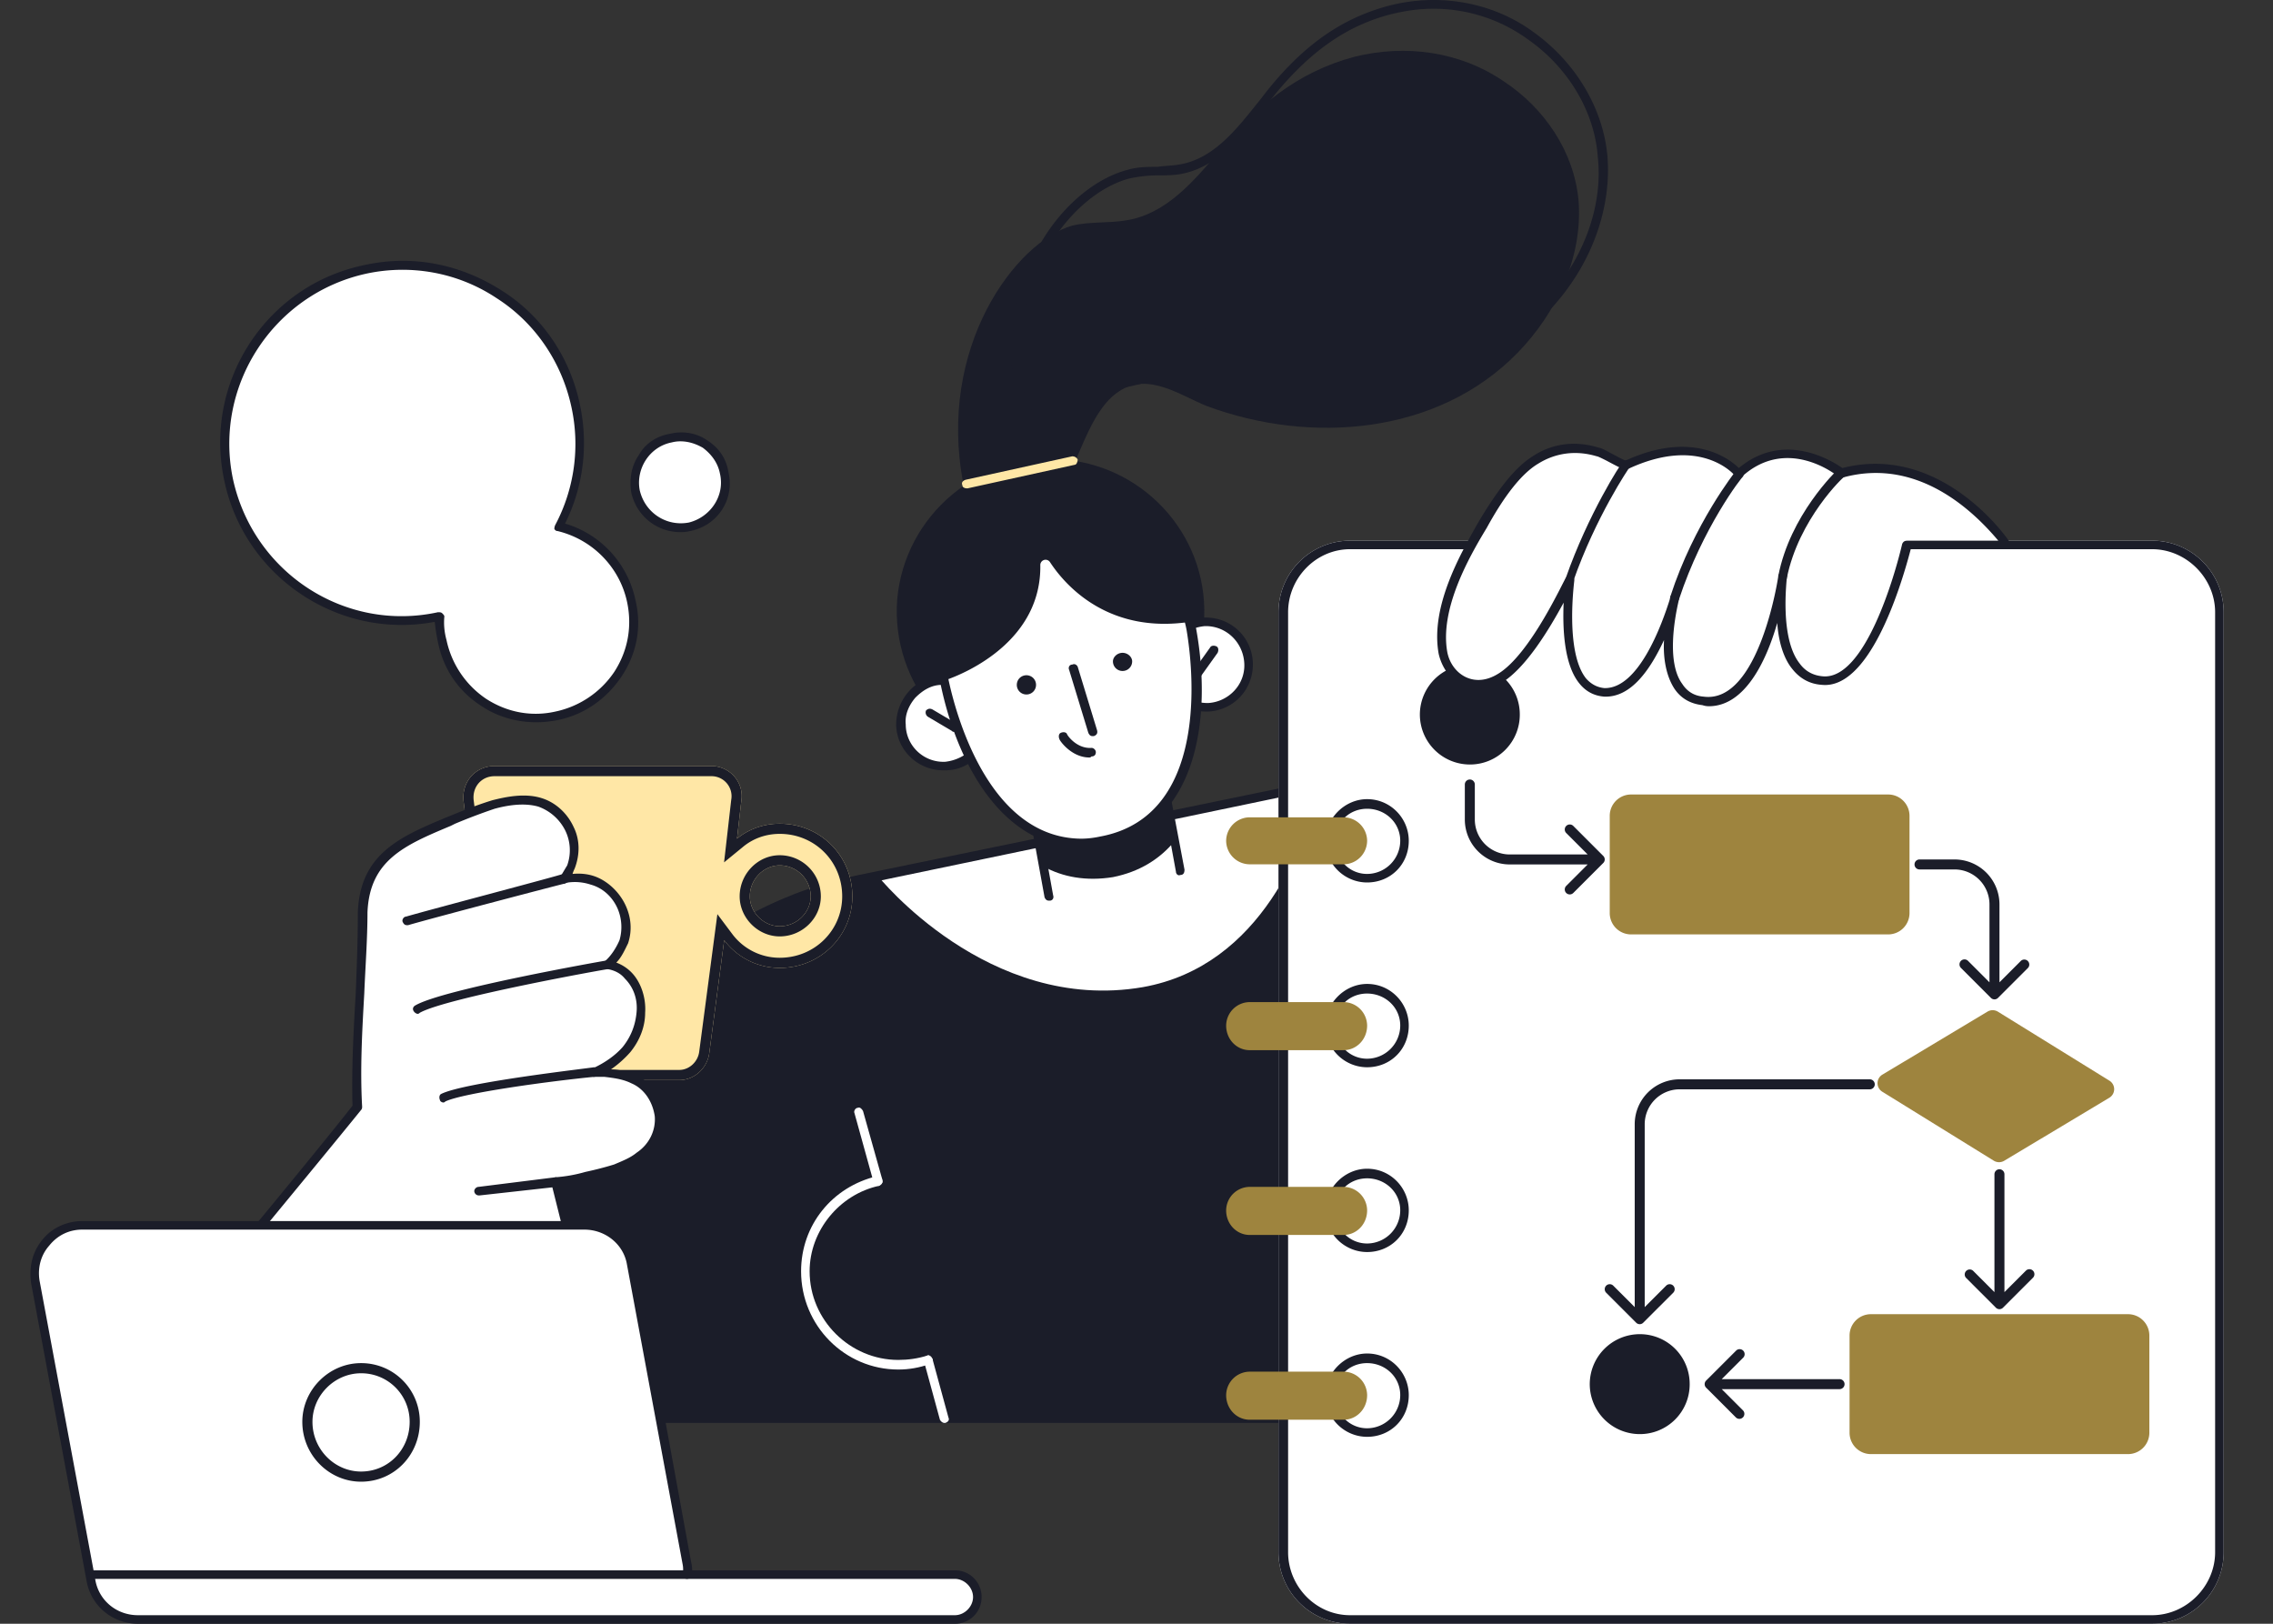 <svg xmlns="http://www.w3.org/2000/svg" width="224" height="160" fill="none"><rect width="100%" height="100%" fill="#333333" stroke="none"/><path fill="#1B1D29" d="M169.776 104.954v-.105c-4.316-18.945-23.05-30.944-42.1-27.05l-42.942 8.842C67.052 90.324 54 105.27 52.633 123.267c-.632 8.315-1.158 15.367-1.158 16.525H175.88s-.631-10.631-6.104-34.838"/><path fill="#fff" d="M112.625 97.271c11.788-2.105 16.104-14.314 17.472-19.892-.842.137-1.652.284-2.421.42l-41.153 8.526s10.841 13.577 26.102 10.946M88.523 134.951c-5.262 0-9.578-4.315-9.578-9.683 0-4.526 3.053-8.315 7.473-9.368.21 0 .526.106.526.422.106.21-.105.421-.315.526-3.895.842-6.842 4.42-6.842 8.42 0 4.841 4 8.736 8.736 8.736.979 0 1.926-.137 2.842-.422.21-.105.42.106.526.316.105.211-.105.421-.316.526-.978.348-2 .527-3.052.527"/><path fill="#fff" d="M86.523 116.848c-.21 0-.316-.106-.42-.316l-1.895-6.842c-.106-.21.105-.526.316-.526.21-.105.42.106.526.316l1.894 6.736c.105.316-.105.526-.316.632z"/><path fill="#1B1D29" fill-rule="evenodd" d="M175.879 140.213H51.474c-.21 0-.421-.21-.421-.421 0-.947.316-6.526 1.158-16.524 1.368-18.103 14.734-33.365 32.416-37.048l42.942-8.841c9.368-1.895 18.946-.105 26.945 5.052s13.577 13.05 15.682 22.313l.105.105c5.368 23.997 5.999 34.838 5.999 34.943 0 .137-.031.242-.105.316-.074.073-.179.105-.316.105m-123.984-.842h123.458c-.21-2.316-1.263-13.156-5.999-34.311v-.106c-4.21-18.524-22.84-30.522-41.574-26.733l-42.942 8.946c-17.366 3.579-30.417 18.419-31.786 36.101-.631 8.946-1.052 14.419-1.157 16.103" clip-rule="evenodd"/><path fill="#1B1D29" d="M88.417 59.065c-.631 8.315 5.578 15.683 13.893 16.42 8.315.63 15.577-5.579 16.314-13.894.737-8.314-5.473-15.577-13.788-16.313-8.314-.737-15.682 5.473-16.419 13.787"/><path fill="#fff" d="M97.26 71.064c0 2.315-1.79 4.315-4.105 4.42s-4.315-1.684-4.42-4c0-2.42 1.788-4.315 4.104-4.42s4.315 1.684 4.42 4"/><path fill="#1B1D29" fill-rule="evenodd" d="M92.944 75.905c-2.421 0-4.526-1.894-4.632-4.42 0-1.263.422-2.421 1.264-3.368s2-1.474 3.262-1.474c1.263-.105 2.421.316 3.263 1.158.947.842 1.474 2 1.579 3.263 0 1.263-.421 2.42-1.263 3.368-.842.947-2 1.473-3.263 1.473zm.105-8.42h-.21c-1.053 0-1.895.527-2.632 1.263-.631.737-1.052 1.684-.947 2.632 0 2.105 1.79 3.789 3.894 3.683a4.42 4.42 0 0 0 2.631-1.263c.632-.737 1.053-1.684.948-2.736 0-.947-.421-1.895-1.158-2.526-.737-.737-1.579-1.053-2.526-1.053" clip-rule="evenodd"/><path fill="#fff" d="M123.046 65.38c.105 2.316-1.684 4.21-4 4.315s-4.315-1.684-4.42-4c-.106-2.315 1.684-4.314 4.104-4.42 2.316-.105 4.21 1.684 4.316 4.105"/><path fill="#1B1D29" fill-rule="evenodd" d="M118.834 70.116c-1.158 0-2.316-.42-3.158-1.157a4.32 4.32 0 0 1-1.473-3.263c-.105-1.263.421-2.42 1.263-3.368.842-.947 1.999-1.473 3.157-1.473 2.631-.106 4.737 1.894 4.842 4.42.105 2.631-1.895 4.736-4.421 4.841zm0-8.42h-.105c-1.053.106-2 .527-2.632 1.264-.736.736-1.052 1.683-1.052 2.736a4.42 4.42 0 0 0 1.263 2.631c.737.632 1.684.948 2.736.948 2-.106 3.684-1.79 3.579-3.895s-1.79-3.684-3.789-3.684" clip-rule="evenodd"/><path fill="#FFE7A6" fill-rule="evenodd" d="M83.997 88.325c0 3.894-3.158 7.051-7.157 7.051a6.83 6.83 0 0 1-5.473-2.736l-1.474 11.157c-.21 1.473-1.473 2.631-2.947 2.631h-15.05a3.07 3.07 0 0 1-3.053-2.631l-3.158-24.84c-.21-1.894 1.158-3.473 3.053-3.473h21.366c1.789 0 3.262 1.58 2.946 3.474l-.42 3.683c1.157-.947 2.63-1.473 4.21-1.473 3.999 0 7.157 3.157 7.157 7.157m-4.105 0a3.054 3.054 0 0 0-3.052-3.052c-1.58 0-2.948 1.368-2.948 3.052 0 1.579 1.369 2.947 2.948 2.947 1.683 0 3.052-1.368 3.052-2.947" clip-rule="evenodd"/><path fill="#1B1D29" fill-rule="evenodd" d="m70.696 90.08 1.47 1.96a5.83 5.83 0 0 0 4.674 2.336c3.456 0 6.157-2.719 6.157-6.051 0-3.447-2.71-6.157-6.157-6.157-1.355 0-2.603.45-3.577 1.247l-1.907 1.56.704-6.156.004-.026a1.973 1.973 0 0 0-1.96-2.309H48.738c-1.274 0-2.203 1.035-2.06 2.356l3.156 24.822a2.07 2.07 0 0 0 2.061 1.766h15.051c.942 0 1.81-.757 1.956-1.768zm-.803 13.717c-.21 1.473-1.473 2.631-2.947 2.631h-15.05a3.07 3.07 0 0 1-3.053-2.631l-3.158-24.84c-.21-1.894 1.158-3.473 3.053-3.473h21.366c1.789 0 3.262 1.58 2.946 3.474l-.42 3.683a6.4 6.4 0 0 1 1.088-.719 6.7 6.7 0 0 1 3.121-.754c4 0 7.158 3.157 7.158 7.157 0 3.894-3.158 7.051-7.157 7.051a6.82 6.82 0 0 1-5.473-2.736zm6.947-19.524a4.054 4.054 0 0 1 4.052 4.052c0 2.153-1.839 3.947-4.052 3.947-2.132 0-3.948-1.816-3.948-3.947 0-2.214 1.794-4.052 3.948-4.052m0 1a3.054 3.054 0 0 1 3.052 3.052c0 1.579-1.368 2.947-3.052 2.947-1.58 0-2.948-1.368-2.948-2.947 0-1.684 1.369-3.052 2.948-3.052" clip-rule="evenodd"/><path fill="#fff" d="m114.836 77.905-12.945 2.421 1.473 7.999 12.946-2.526z"/><path fill="#1B1D29" d="m114.836 77.905-12.945 2.421.947 5.052c1.894 1.052 4.21 1.473 6.841 1.052 2.631-.526 4.631-1.789 6.105-3.578zM148.2 8.02c-4.315-2.948-9.683-3.684-14.735-2.421-5.578 1.473-9.788 4.946-13.367 9.367-2.421 2.842-5.157 6.104-9.051 6.736-1.79.315-3.579.105-5.368.526-5.579 1.579-13.367 11.999-10.736 25.47l11.051-2.315c1.158-2.736 2.316-5.578 4.316-6.841 2.842-1.895 5.999.42 8.63 1.473 10.21 3.79 22.734 2.842 30.628-5.262 3.789-3.894 6.42-9.367 5.999-14.946-.421-4.841-3.368-9.156-7.367-11.788"/><path fill="#1B1D29" fill-rule="evenodd" d="M100.627 40.541h-.21a1.4 1.4 0 0 1-.211-.316c-2.526-13.261 4.947-21.892 10.841-23.47 1.052-.316 2-.316 3.052-.316.632-.105 1.368-.105 2-.21 3.578-.527 5.894-3.684 8.104-6.42 3.894-5.158 7.894-8 12.736-9.263 4.946-1.263 10.209-.315 14.208 2.632 4.105 2.947 6.841 7.472 7.262 12.208.421 5.158-1.578 10.736-5.578 15.051-6.841 7.473-18.208 9.473-29.154 5.052a42 42 0 0 0-1.789-.842c-2.105-1.052-4.21-2.105-5.999-.842l-.527.316c-1.263.947-1.579 1.052-2.526 3.473 0 .137-.105.21-.316.21l-11.788 2.737zM141.254.862c-1.337 0-2.705.179-4.105.526-4.631 1.158-8.525 4-12.314 8.947-2.105 2.736-4.737 6.21-8.631 6.84-.737.106-1.368.106-2.105.106q-1.42 0-2.842.316c-5.473 1.473-12.42 9.577-10.209 21.997l11.051-2.631c.948-2.316 1.369-2.526 2.737-3.579l.526-.316c2.316-1.578 4.736-.315 6.947.737a9.6 9.6 0 0 0 1.684.842c10.63 4.315 21.681 2.42 28.101-4.736 3.895-4.21 5.895-9.472 5.368-14.42-.315-4.525-2.947-8.84-6.841-11.577a15.82 15.82 0 0 0-9.367-3.052" clip-rule="evenodd"/><path fill="#fff" d="M64.946 110.006c-.21-1.578-1.052-3.052-2.526-3.683-.842-.421-1.789-.527-2.736-.632h-1.158c1.263-.526 2.42-1.263 3.263-2.315.736-1.053 1.368-2.316 1.368-3.579.105-1.368-.316-2.736-1.263-3.684-.526-.526-1.263-.947-2-1.052.737-.632 1.263-1.369 1.579-2.316.842-2.42-.737-5.157-3.157-5.999-.737-.316-1.58-.316-2.421-.21a.7.7 0 0 0-.316.105 5 5 0 0 0 .632-1.263c1.052-2.526-.421-5.473-2.947-6.315-1.474-.421-3.158-.105-4.632.21-1.473.421-2.946 1.053-4.42 1.684-4.526 1.895-8.21 3.474-8.42 8.947 0 6.42-.947 12.84-.526 19.155-4.315 5.473-25.26 30.733-25.26 30.733h36.417s4.314-8.525 4.84-9.683c.075-.074.18-.105.317-.105 1.368-.526 2.63-1.368 3.473-2.631 1.052-1.263 1.368-2.737 1.263-4.421-.21-.947-.421-1.895-.737-2.842-.21-.979-.421-1.968-.632-2.947l-.21-.737a22 22 0 0 0 3.052-.42c.98-.285 1.926-.558 2.842-.842a17 17 0 0 0 2.42-1.158c1.264-.947 2-2.421 1.895-4"/><path fill="#1B1D29" fill-rule="evenodd" d="M46.422 140.213H10.006c-.21 0-.421-.105-.421-.21-.105-.211-.105-.316 0-.527.21-.21 20.734-24.839 25.154-30.522-.105-3.684.106-7.473.316-11.051.105-2.632.21-5.368.21-8 .211-5.788 4.21-7.472 8.737-9.367l.526-.21c1.263-.526 2.631-1.053 4-1.474 1.262-.316 3.157-.737 4.84-.21 1.369.42 2.527 1.473 3.158 2.842.632 1.263.632 2.736.105 4.104a4 4 0 0 0-.21.527c.768-.074 1.474 0 2.105.21 1.263.421 2.42 1.473 3.052 2.736s.737 2.632.316 3.895c-.316.631-.632 1.368-1.158 1.894.558.21 1.053.527 1.474.948.947.947 1.473 2.526 1.368 4 0 1.367-.526 2.736-1.474 3.893a10.7 10.7 0 0 1-1.894 1.684c.737 0 1.579.211 2.42.526 1.58.737 2.527 2.211 2.737 4 .21 1.684-.526 3.368-2.105 4.42a8.4 8.4 0 0 1-2.42 1.158c-.98.348-1.969.663-2.948.947-.842.137-1.715.285-2.63.422l.946 3.683c.21.737.421 1.579.527 2.421.21 1.684-.316 3.368-1.263 4.736-.948 1.158-2.21 2.105-3.684 2.737h-.21c-.737 1.684-4.632 9.262-4.737 9.578-.105.105-.316.21-.42.21m-35.47-.842h35.155c.736-1.368 4.315-8.42 4.736-9.473 0-.073.073-.136.21-.21a.9.9 0 0 1 .421-.105c1.263-.527 2.526-1.368 3.263-2.421.947-1.158 1.263-2.631 1.052-4.105-.105-.737-.21-1.579-.42-2.315l-1.053-4.21c0-.074.031-.179.105-.316.074-.074.18-.137.316-.211a14.4 14.4 0 0 0 2.947-.526c.979-.21 1.926-.452 2.842-.736.736-.316 1.578-.632 2.21-1.158 1.263-.842 1.895-2.21 1.79-3.579-.211-1.473-1.053-2.736-2.316-3.263-.842-.421-1.79-.526-2.632-.631h-1.052a.45.45 0 0 1-.421-.421c0-.211.105-.421.316-.421 1.157-.526 2.21-1.263 2.947-2.105.842-1.052 1.263-2.21 1.368-3.473s-.316-2.421-1.158-3.263c-.42-.526-1.052-.842-1.789-.947-.105 0-.316-.21-.316-.316-.105-.21 0-.316.105-.42.632-.527 1.158-1.37 1.474-2.106a4.64 4.64 0 0 0-.21-3.157c-.527-1.158-1.474-2-2.632-2.316a4.96 4.96 0 0 0-2.21-.21l-.421.105c-.105 0-.316-.105-.421-.21-.105-.211-.105-.422.105-.527.21-.347.421-.705.632-1.052a4.42 4.42 0 0 0-.21-3.474 4.76 4.76 0 0 0-2.632-2.315c-1.474-.421-3.157-.105-4.315.21a59 59 0 0 0-3.895 1.474l-.42.21c-4.526 1.895-8 3.368-8.21 8.525 0 2.632-.21 5.368-.316 8-.21 3.683-.42 7.472-.21 11.156 0 .137-.032.242-.105.316-3.895 4.841-21.261 25.786-24.63 29.996" clip-rule="evenodd"/><path fill="#1B1D29" d="M47.16 117.795a.45.45 0 0 1-.422-.421c0-.211.21-.421.421-.421l7.578-.948c.21 0 .421.211.421.421.105.211-.105.421-.315.527l-7.579.842zM40.107 91.166c-.21 0-.316-.105-.42-.316-.106-.21.105-.526.315-.526 2.526-.736 15.366-4.105 15.472-4.21.21 0 .42.105.526.316q0 .474-.316.631c-.105 0-12.946 3.368-15.472 4.105zM41.16 99.902c-.105 0-.316-.106-.421-.316-.106-.21 0-.421.21-.526 2.736-1.579 18.208-4.315 18.84-4.42.21-.106.526.105.526.315s-.105.526-.316.526c-.21 0-15.998 2.842-18.629 4.316-.073.073-.137.105-.21.105M43.686 108.638c-.106 0-.316-.105-.316-.211-.105-.21-.105-.526.105-.631 2.316-1.158 14.525-2.526 15.051-2.631.21 0 .42.21.42.421 0 .21-.104.526-.42.526-4.315.421-12.84 1.578-14.63 2.42-.074.074-.137.106-.21.106M103.363 88.746c-.21 0-.315-.105-.421-.316l-1.473-8.104c0-.21.105-.421.421-.421l12.84-2.421c.316 0 .527.105.527.421l1.473 7.788c0 .316-.105.527-.421.527-.21.105-.421-.106-.421-.316l-1.368-7.473-12.104 2.21 1.368 7.579c.106.315-.105.526-.315.526zM118.098 66.748a.7.7 0 0 1-.316-.105c-.211-.105-.211-.42-.105-.631l1.578-2.21c.106-.211.421-.211.632-.106.21.105.21.421.105.632l-1.579 2.21c-.073.137-.179.21-.315.21M93.996 72.116c-.074 0-.137-.031-.21-.105l-2.317-1.368a.506.506 0 0 1-.21-.632c.21-.21.421-.21.632-.105l2.315 1.368c.21.106.316.421.21.632-.073.137-.21.21-.42.21"/><path fill="#fff" d="M103.047 52.33c-6.736 1.263-11.261 7.577-10.104 14.103 1.158 6.63 5.474 18.208 15.577 16.419 10.104-1.79 10.104-14.209 8.841-20.84-1.157-6.525-7.578-10.946-14.314-9.682"/><path fill="#1B1D29" fill-rule="evenodd" d="M106.521 83.483c-8 0-12.525-8.84-13.998-16.945a11.96 11.96 0 0 1 2.105-9.367c2-2.842 4.947-4.631 8.315-5.263 6.946-1.263 13.682 3.263 14.945 10.104 1.579 8.736.105 19.576-9.262 21.26-.705.137-1.4.211-2.105.211m-3.473-30.733c-3.053.632-5.894 2.316-7.683 4.842-1.79 2.63-2.527 5.683-2 8.84.315 1.685 3.262 16.104 13.156 16.21.631 0 1.263-.075 1.894-.211 11.473-2.105 8.842-18.42 8.526-20.314-1.158-6.315-7.368-10.525-13.893-9.367" clip-rule="evenodd"/><path fill="#1B1D29" d="M107.677 72.537c-.21 0-.316-.105-.421-.316l-1.894-6.21c-.105-.21 0-.525.315-.525.211-.106.421 0 .527.21l1.894 6.21q.158.474-.316.631zM107.362 74.642c-1.789 0-2.947-1.684-2.947-1.789-.105-.21-.105-.526.105-.632.211-.105.526-.105.631.106 0 .105.948 1.473 2.421 1.368.211 0 .421.21.421.421 0 .21-.105.421-.421.421-.073.074-.136.105-.21.105M117.256 61.276c-1.684-6.105-7.789-10.104-14.209-8.947-6.736 1.263-11.261 7.684-9.998 14.42v.315c2.525-.842 9.577-4.104 9.472-11.367a.52.52 0 0 1 .947-.316c1.79 2.737 6.105 7.052 13.788 5.895"/><path fill="#FFE7A6" d="M95.258 48.12c-.21 0-.42-.106-.42-.316-.106-.21 0-.421.315-.527l10.525-2.315c.21 0 .421.105.526.316 0 .21-.105.526-.315.526l-10.525 2.315z"/><path fill="#fff" fill-rule="evenodd" d="M212.087 160h-79.043a7.05 7.05 0 0 1-7.052-7.052v-92.62a7.053 7.053 0 0 1 7.052-7.052h79.043a7.05 7.05 0 0 1 7.051 7.052v92.62a7.05 7.05 0 0 1-7.051 7.052" clip-rule="evenodd"/><path fill="#1B1D29" fill-rule="evenodd" d="M212.087 160h-79.043a7.05 7.05 0 0 1-7.052-7.052v-92.62a7.053 7.053 0 0 1 7.052-7.052h79.043a7.05 7.05 0 0 1 7.051 7.052v92.62a7.05 7.05 0 0 1-7.051 7.052M133.044 54.118c-3.368 0-6.104 2.842-6.104 6.21v92.62c0 3.368 2.736 6.21 6.104 6.21h79.043c3.368 0 6.209-2.842 6.209-6.21v-92.62c0-3.368-2.841-6.21-6.209-6.21z" clip-rule="evenodd"/><path fill="#fff" d="M55.053 51.908c1.895-3.473 2.631-7.683 1.684-11.893-2-9.472-11.262-15.472-20.734-13.472S20.53 37.805 22.53 47.277 33.793 62.75 43.265 60.75h.105c-.073.769 0 1.579.21 2.421 1.053 5.157 6.105 8.525 11.263 7.367 5.157-1.052 8.525-6.104 7.367-11.261-.736-3.79-3.684-6.526-7.157-7.368"/><path fill="#1B1D29" fill-rule="evenodd" d="M52.842 71.169c-1.894 0-3.789-.526-5.367-1.579-2.316-1.473-3.79-3.684-4.316-6.315a19 19 0 0 1-.316-2c-9.472 1.79-18.734-4.42-20.734-13.892-2.105-9.684 4.105-19.261 13.788-21.26 4.736-1.053 9.473-.106 13.577 2.525 4 2.526 6.736 6.63 7.684 11.262.842 4 .315 8.104-1.474 11.683 3.578 1.052 6.21 3.999 6.947 7.577.631 2.632.105 5.263-1.369 7.473s-3.684 3.79-6.315 4.315c-.705.137-1.4.21-2.105.21m-9.577-10.84c.136 0 .242.03.315.104.105.106.21.211.21.316-.073.769 0 1.547.211 2.316a9.3 9.3 0 0 0 3.895 5.788c2.105 1.369 4.525 1.79 6.84 1.263a9.3 9.3 0 0 0 5.79-3.894c1.368-2.105 1.789-4.525 1.262-6.946-.736-3.368-3.367-6.105-6.84-6.947-.138 0-.243-.073-.317-.21 0-.137.032-.285.106-.421a17.04 17.04 0 0 0 1.578-11.578c-.947-4.42-3.578-8.315-7.367-10.735-3.789-2.526-8.42-3.368-12.84-2.421-9.157 2-15.051 11.051-13.157 20.208 2 9.262 11.052 15.156 20.208 13.156z" clip-rule="evenodd"/><path fill="#fff" d="M71.367 46.646c.527 2.315-1.052 4.736-3.368 5.262-2.42.527-4.841-1.052-5.367-3.473-.527-2.42 1.052-4.736 3.473-5.262 2.42-.527 4.736 1.052 5.262 3.473"/><path fill="#1B1D29" fill-rule="evenodd" d="M67.052 52.435c-2.316 0-4.316-1.58-4.842-3.895-.21-1.263 0-2.631.737-3.684.631-1.157 1.789-1.894 3.052-2.105 1.263-.315 2.631-.105 3.684.632 1.157.737 1.894 1.79 2.105 3.157.631 2.632-1.053 5.263-3.79 5.79-.283.073-.6.105-.947.105m0-8.947c-.285 0-.558.032-.843.105-2.21.421-3.578 2.632-3.157 4.737.526 2.21 2.631 3.578 4.842 3.157 2.105-.526 3.578-2.63 3.052-4.841-.21-1.053-.842-1.895-1.684-2.526q-1.106-.632-2.21-.632M134.728 86.956c-2.211 0-4.105-1.789-4.105-4.104 0-2.21 1.894-4.105 4.105-4.105 2.315 0 4.104 1.894 4.104 4.105 0 2.315-1.789 4.104-4.104 4.104m0-7.262c-1.79 0-3.158 1.368-3.158 3.158s1.368 3.263 3.158 3.263a3.28 3.28 0 0 0 3.263-3.263c0-1.79-1.474-3.158-3.263-3.158M134.728 105.165c-2.211 0-4.105-1.79-4.105-4.105 0-2.21 1.894-4.105 4.105-4.105 2.315 0 4.104 1.895 4.104 4.105 0 2.315-1.789 4.105-4.104 4.105m0-7.263c-1.79 0-3.158 1.369-3.158 3.158s1.368 3.263 3.158 3.263a3.28 3.28 0 0 0 3.263-3.263c0-1.79-1.474-3.157-3.263-3.157M134.728 123.373c-2.211 0-4.105-1.789-4.105-4.105 0-2.21 1.894-4.104 4.105-4.104 2.315 0 4.104 1.894 4.104 4.104 0 2.316-1.789 4.105-4.104 4.105m0-7.262c-1.79 0-3.158 1.368-3.158 3.157 0 1.79 1.368 3.263 3.158 3.263a3.28 3.28 0 0 0 3.263-3.263c0-1.789-1.474-3.157-3.263-3.157M134.728 141.581c-2.211 0-4.105-1.789-4.105-4.105 0-2.21 1.894-4.104 4.105-4.104 2.315 0 4.104 1.894 4.104 4.104 0 2.316-1.789 4.105-4.104 4.105m0-7.262c-1.79 0-3.158 1.368-3.158 3.157s1.368 3.263 3.158 3.263a3.28 3.28 0 0 0 3.263-3.263c0-1.789-1.474-3.157-3.263-3.157" clip-rule="evenodd"/><path fill="#fff" d="M67.684 155.158a3 3 0 0 0 0-1.157l-5.473-29.365c-.316-2.316-2.316-3.894-4.631-3.894H8.112c-2.947 0-5.157 2.631-4.63 5.578l5.472 29.365c.421 2.21 2.316 3.894 4.631 3.894h80.516c1.263 0 2.21-1.053 2.21-2.21 0-1.263-.947-2.211-2.21-2.211z"/><path fill="#1B1D29" fill-rule="evenodd" d="M94.103 160H13.587c-2.526 0-4.631-1.789-5.052-4.21l-5.473-29.365c-.21-1.579.105-3.052 1.157-4.315.947-1.158 2.421-1.789 3.895-1.789H57.58c2.526 0 4.631 1.789 5.157 4.21l5.368 29.364a3.3 3.3 0 0 1 .105.842h25.892a2.606 2.606 0 0 1 2.631 2.632A2.606 2.606 0 0 1 94.103 160m-85.99-38.837c-1.262 0-2.42.526-3.262 1.578-.842.948-1.158 2.211-.947 3.474l5.473 29.365c.315 2.105 2.105 3.578 4.21 3.578h80.516c.947 0 1.789-.842 1.789-1.789 0-.948-.842-1.789-1.79-1.789H67.686a.7.7 0 0 1-.316-.106c-.073-.073-.105-.179-.105-.316a2.5 2.5 0 0 0 0-1.052l-5.473-29.47c-.316-2-2.105-3.473-4.21-3.473z" clip-rule="evenodd"/><path fill="#1B1D29" fill-rule="evenodd" d="M35.583 145.002c2.687 0 4.788-2.16 4.788-4.894a4.77 4.77 0 0 0-4.788-4.789c-2.605 0-4.79 2.183-4.79 4.789 0 2.722 2.196 4.894 4.79 4.894m0 1c3.262 0 5.788-2.632 5.788-5.894a5.77 5.77 0 0 0-5.788-5.789c-3.158 0-5.79 2.631-5.79 5.789 0 3.262 2.632 5.894 5.79 5.894" clip-rule="evenodd"/><path fill="#1B1D29" d="M67.684 155.579H8.954c-.316 0-.42-.21-.42-.421 0-.21.104-.421.42-.421h58.73c.315 0 .526.211.526.421 0 .211-.21.421-.526.421"/><path fill="#9E843E" d="M123.15 85.167h9.262a2.336 2.336 0 0 0 2.316-2.315 2.336 2.336 0 0 0-2.316-2.316h-9.262a2.336 2.336 0 0 0-2.315 2.316 2.336 2.336 0 0 0 2.315 2.315M123.15 103.481h9.262c1.263 0 2.316-1.053 2.316-2.421a2.336 2.336 0 0 0-2.316-2.315h-9.262a2.336 2.336 0 0 0-2.315 2.315c0 1.368 1.052 2.421 2.315 2.421M123.15 121.689h9.262c1.263 0 2.316-1.052 2.316-2.421a2.336 2.336 0 0 0-2.316-2.315h-9.262a2.335 2.335 0 0 0-2.315 2.315c0 1.369 1.052 2.421 2.315 2.421M123.15 139.897h9.262c1.263 0 2.316-1.052 2.316-2.42a2.337 2.337 0 0 0-2.316-2.316h-9.262a2.336 2.336 0 0 0-2.315 2.316c0 1.368 1.052 2.42 2.315 2.42"/><path fill="#1B1D29" d="M102.1 67.485a.944.944 0 0 1-.948.948.943.943 0 0 1-.947-.948c0-.526.421-.947.947-.947.527 0 .948.421.948.947M111.572 65.17a.943.943 0 0 1-.947.947.943.943 0 0 1-.947-.947c0-.421.421-.842.947-.842s.947.42.947.842"/><path fill="#fff" d="M93.048 140.213c-.105 0-.316-.105-.42-.316l-1.58-5.789c-.105-.21.106-.421.316-.526s.421.105.526.316l1.58 5.789c.105.21 0 .421-.317.526z"/><path fill="#9E843E" d="M188.179 89.97a2.105 2.105 0 0 1-2.105 2.105h-25.333a2.105 2.105 0 0 1-2.105-2.105v-9.577c0-1.162.942-2.105 2.105-2.105h25.333c1.163 0 2.105.943 2.105 2.105zM211.815 141.179a2.104 2.104 0 0 1-2.105 2.105h-25.334a2.105 2.105 0 0 1-2.105-2.105v-9.577c0-1.162.943-2.105 2.105-2.105h25.334c1.163 0 2.105.943 2.105 2.105zM197.509 114.381a.99.99 0 0 1-1.024-.007l-10.992-6.8a.985.985 0 0 1 .012-1.682l10.36-6.21a.99.99 0 0 1 1.025.006l10.991 6.8a.985.985 0 0 1-.011 1.682z"/><path fill="#1B1D29" d="M149.773 70.41a4.906 4.906 0 0 1-4.924 4.923 4.933 4.933 0 0 1-4.924-4.924 4.933 4.933 0 0 1 4.924-4.924 4.906 4.906 0 0 1 4.924 4.924M166.515 136.39a4.906 4.906 0 0 1-4.924 4.924 4.933 4.933 0 0 1-4.924-4.924 4.934 4.934 0 0 1 4.924-4.924 4.907 4.907 0 0 1 4.924 4.924"/><path fill="#1B1D29" fill-rule="evenodd" d="M188.673 85.181c0-.272.22-.492.492-.492h3.447a4.43 4.43 0 0 1 4.432 4.432v7.674l2.113-2.114a.493.493 0 0 1 .697.696l-2.955 2.955a.49.49 0 0 1-.696 0l-2.954-2.955a.491.491 0 1 1 .696-.696l2.114 2.114V89.12a3.447 3.447 0 0 0-3.447-3.447h-3.447a.49.49 0 0 1-.492-.493M165.529 107.339a3.446 3.446 0 0 0-3.446 3.447V128.8l2.114-2.114a.492.492 0 1 1 .696.697l-2.955 2.954a.49.49 0 0 1-.696 0l-2.954-2.954a.492.492 0 1 1 .696-.697l2.114 2.114v-18.014a4.43 4.43 0 0 1 4.431-4.432h18.711a.493.493 0 1 1 0 .985zM144.849 76.81c.272 0 .492.221.492.493v3.447a3.447 3.447 0 0 0 3.447 3.447h7.674l-2.113-2.114a.491.491 0 1 1 .696-.697l2.954 2.955a.49.49 0 0 1 0 .696l-2.954 2.954a.492.492 0 1 1-.696-.696l2.113-2.114h-7.674a4.43 4.43 0 0 1-4.432-4.431v-3.447c0-.272.221-.492.493-.492M197.041 115.217c.272 0 .493.221.493.493v11.613l2.114-2.114a.492.492 0 1 1 .696.697l-2.954 2.954a.494.494 0 0 1-.697 0l-2.954-2.954a.494.494 0 0 1 .696-.697l2.114 2.114V115.71c0-.272.221-.493.492-.493M171.786 133.088a.49.49 0 0 1 0 .696l-2.114 2.114h11.614a.492.492 0 1 1 0 .985h-11.614l2.114 2.113a.494.494 0 0 1-.696.697l-2.955-2.955a.493.493 0 0 1 0-.696l2.955-2.954a.49.49 0 0 1 .696 0" clip-rule="evenodd"/><path fill="#fff" d="M197.772 53.698s-6.525-9.789-16.314-7.158c0 0-5.367-4.21-10.103.106 0 0-3.579-4.42-11.157-.842-.21.105-2.421-1.158-2.736-1.263-2.105-.632-4.316-.421-6.21.737-2 1.368-4 4.315-5.157 6.42-2 3.578-4.737 8.314-3.895 12.63.527 2.736 3.158 4 5.578 2.526 3.368-2 6.947-9.789 6.947-9.789s-1.579 10.947 3.368 11.157c3.684.105 5.894-6 6.947-9.262-.737 3.263-1.579 9.578 2.841 10.104 5.789.737 7.683-11.683 7.789-12.209-.106.526-1.263 9.788 3.894 10.21 4.421.315 7.368-9.578 8.315-13.367h9.893"/><path fill="#1B1D29" fill-rule="evenodd" d="M168.408 69.59c-.21 0-.421-.031-.631-.105q-1.787-.205-2.737-1.579c-.842-1.263-1.158-3.052-1.052-4.841-1.369 2.947-3.263 5.684-5.894 5.578-.979-.073-1.79-.494-2.421-1.263-1.579-1.894-1.684-5.578-1.579-7.999-1.368 2.526-3.684 6.42-6.104 7.894-1.263.737-2.632.842-3.895.316-1.157-.632-1.999-1.79-2.315-3.158-.842-4.63 2.105-9.788 3.894-12.946 2-3.368 3.684-5.473 5.368-6.525 1.894-1.263 4.21-1.579 6.525-.842.106 0 .421.105 1.158.526.421.21 1.158.632 1.474.737 6.42-2.947 10.104-.316 11.156.737 4.421-3.684 9.157-.737 10.209 0 9.894-2.526 16.525 7.262 16.525 7.367.105.106.105.316.105.421-.105.21-.316.21-.421.21H188.3c-1.157 4.421-4.21 13.788-8.735 13.367-1.19-.073-2.179-.6-2.947-1.578-.948-1.158-1.369-2.947-1.474-4.526-1.052 3.684-3.157 8.21-6.736 8.21m-3.368-11.05h.105c.211 0 .316.315.316.525-.526 2.21-1.158 6.316.316 8.315.495.769 1.189 1.19 2.105 1.263 5.473.737 7.367-11.788 7.367-11.893 0-.21.316-.421.527-.316.21 0 .421.21.315.421 0 .316-.736 6 1.263 8.525.558.769 1.337 1.19 2.316 1.264 4.105.315 7.052-9.894 7.788-13.052.106-.21.211-.315.527-.315h8.946c-1.789-2.105-7.473-8.42-15.367-6.21a.9.9 0 0 1-.421-.105c-.21-.21-5.052-4-9.472 0-.074.136-.179.21-.316.21a1.4 1.4 0 0 1-.316-.21c-.105-.21-3.473-4.105-10.63-.737-.316.105-.526 0-2.105-.842-.421-.21-.842-.421-.947-.421-2.105-.632-4.105-.316-5.789.737q-2.369 1.42-5.052 6.315c-1.789 2.947-4.631 7.999-3.894 12.209.21 1.157.947 2.105 1.894 2.526.948.42 2 .315 3.053-.316 3.262-1.895 6.63-9.473 6.736-9.473a.58.58 0 0 1 .526-.315.58.58 0 0 1 .316.526c0 .105-.948 7.052 1.157 9.683.495.558 1.084.874 1.79.947 3.368.105 5.683-6.21 6.525-8.946 0-.21.211-.316.421-.316" clip-rule="evenodd"/><path fill="#1B1D29" d="M154.725 57.486h-.211c-.21 0-.315-.315-.21-.526 2.21-6.315 5.473-11.367 5.578-11.367.105-.21.421-.316.526-.21.211.21.316.42.211.631-.105.105-3.368 4.947-5.578 11.262 0 .105-.211.21-.316.21M165.041 59.381h-.211c-.21-.105-.316-.315-.211-.631 2.316-7.157 6.421-12.315 6.421-12.315.105-.21.421-.21.631-.105.211.106.211.421.105.632-.105 0-3.999 5.052-6.315 12.103-.105.211-.315.316-.42.316M175.67 57.276h-.105c-.211 0-.316-.316-.316-.526 1.158-6 5.684-10.315 5.894-10.525.211-.105.421-.105.631.105.106.105.106.421 0 .632-.105 0-4.525 4.21-5.683 9.998 0 .21-.211.316-.421.316"/></svg>